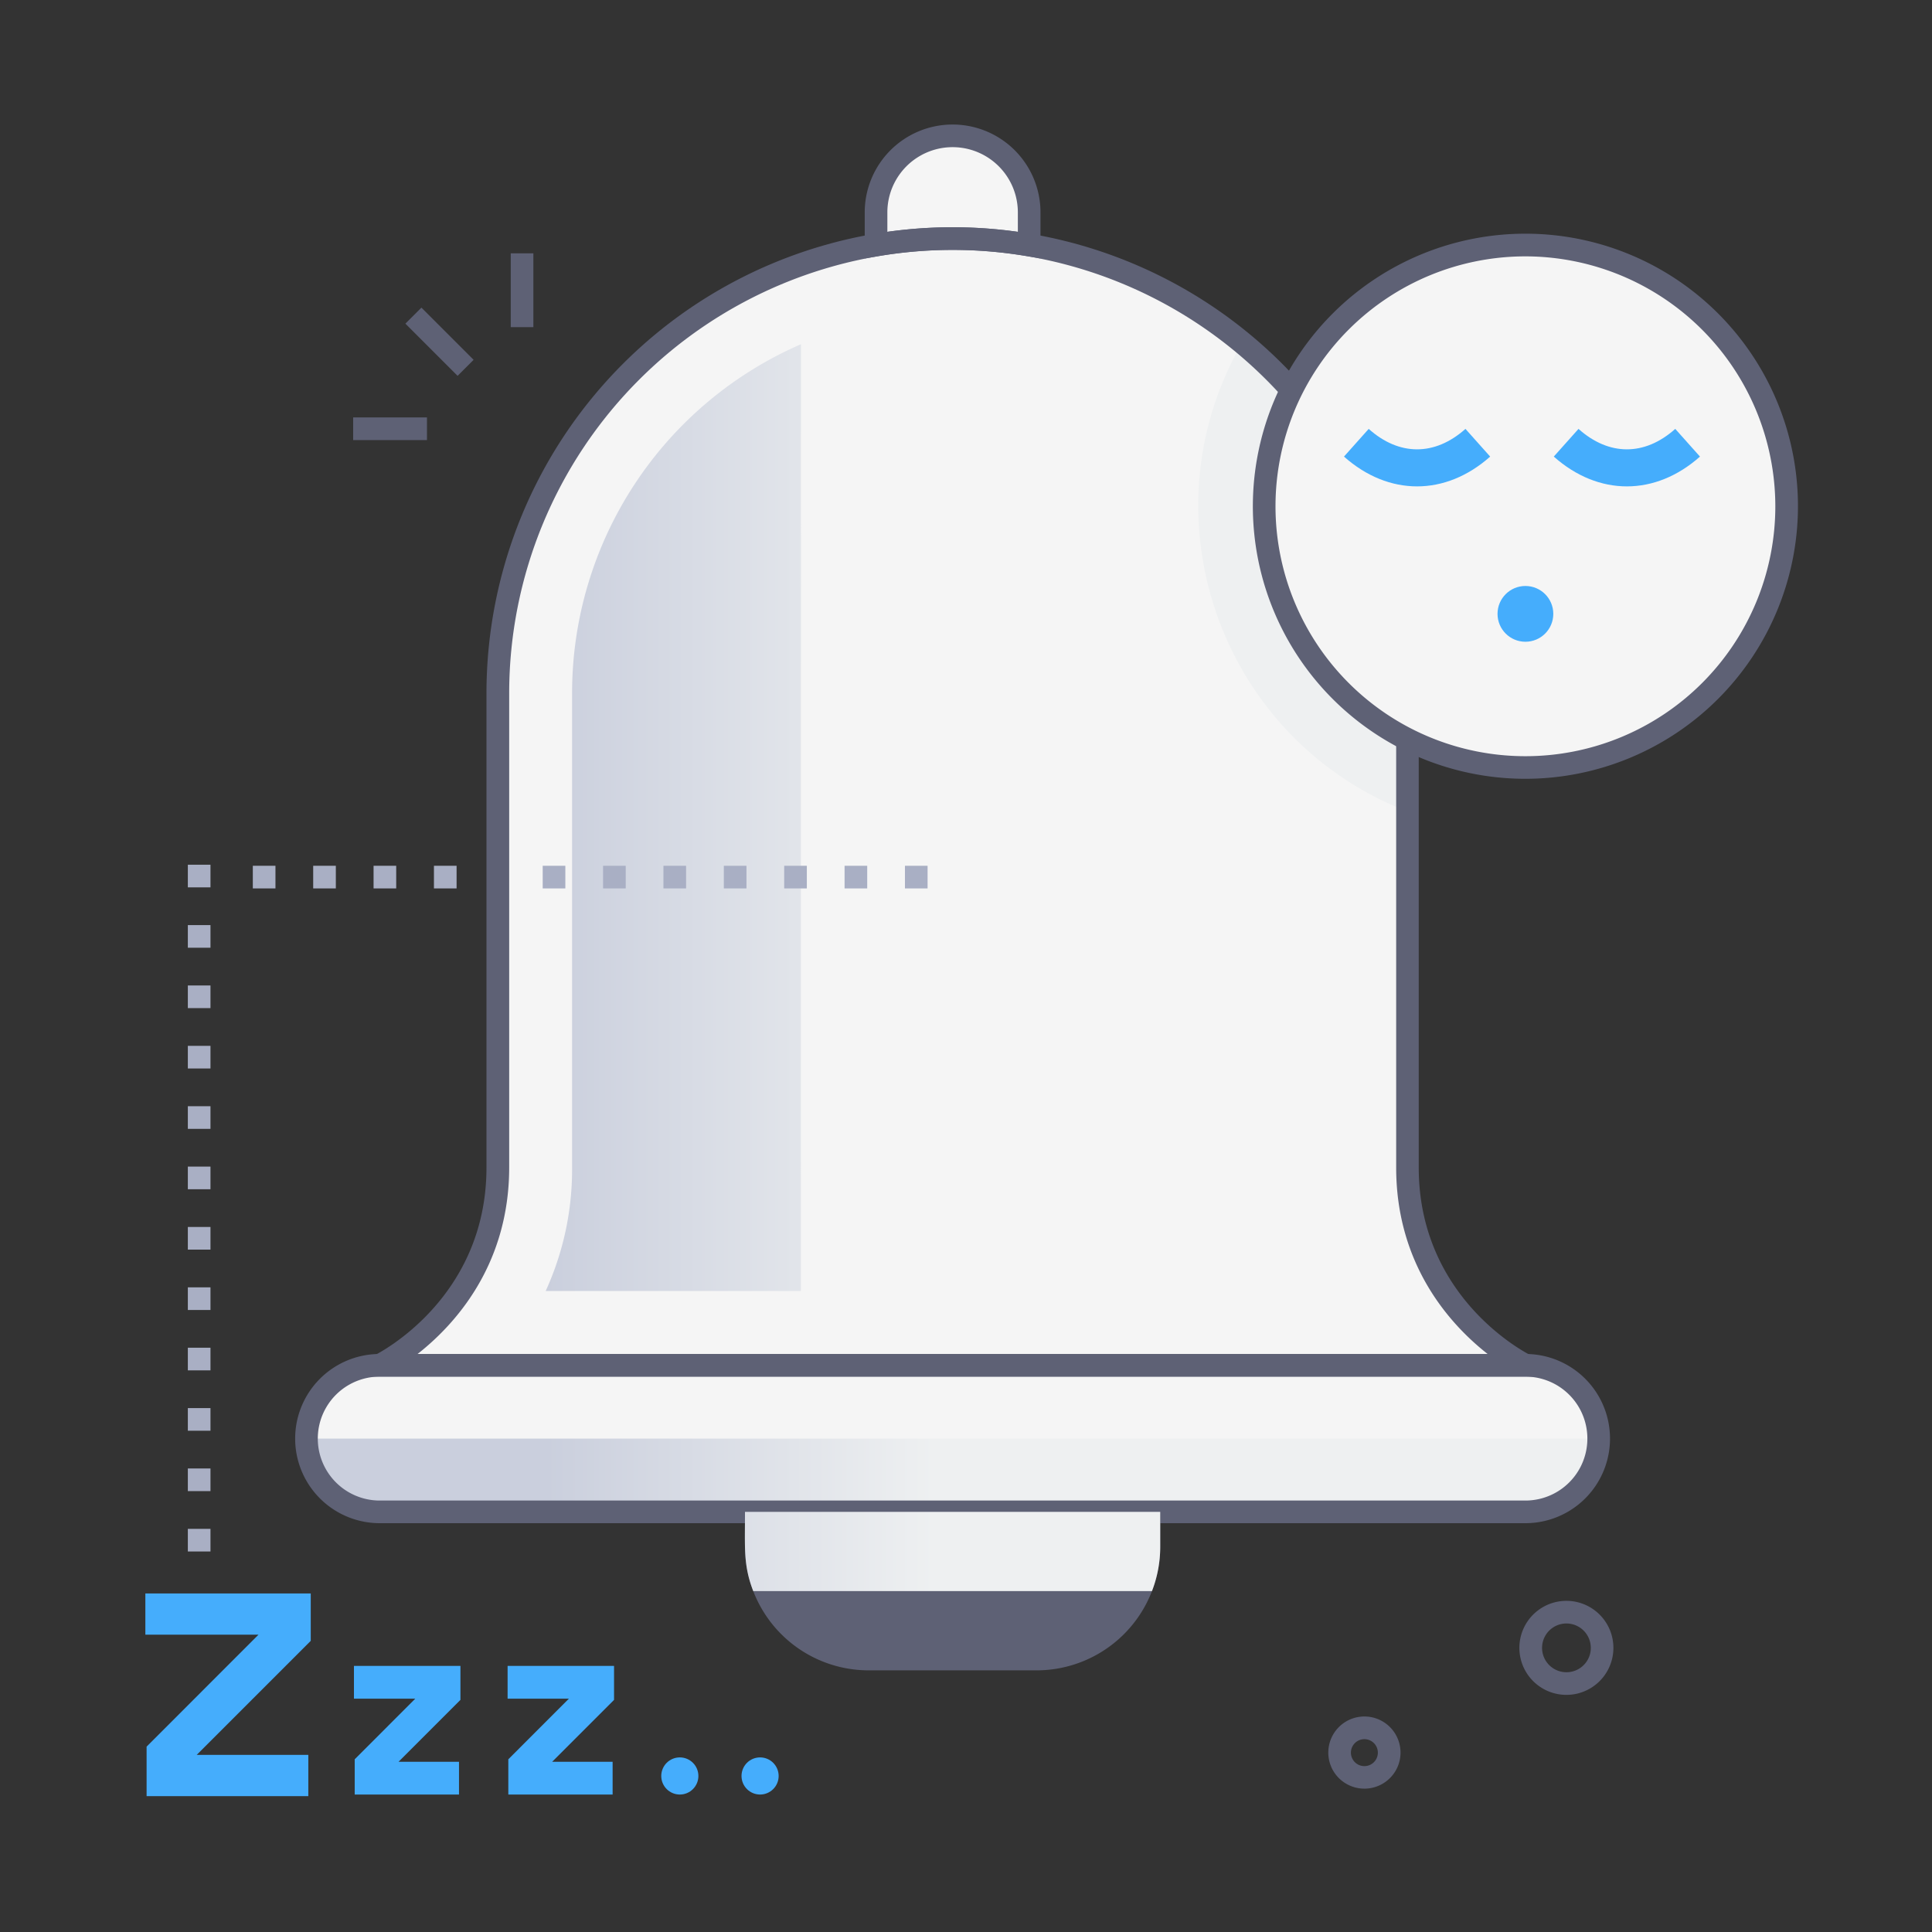 <?xml version="1.0" encoding="UTF-8"?> <svg xmlns="http://www.w3.org/2000/svg" xml:space="preserve" width="512" height="512" style="enable-background:new 0 0 512 512"><rect width="100%" height="100%" fill="#333333" stroke="none"/><linearGradient id="a" x1="144.64" x2="247.62" y1="216.67" y2="216.67" gradientUnits="userSpaceOnUse"><stop offset="0" stop-color="#cacfdd"></stop><stop offset="1" stop-color="#eef0f1"></stop></linearGradient><g data-name="No Notification"><path fill="#5e6175" d="M415.14 449.16a12.46 12.46 0 1 1 4-24.25 12.46 12.46 0 0 1-4 24.25zm0-18.92a6.46 6.46 0 1 0 6.1 8.54 6.47 6.47 0 0 0-6.07-8.54zM353 468.69a9.57 9.57 0 1 1 17.64-1.14 9.58 9.58 0 0 1-17.64 1.14zm8.59-7.79a3.57 3.57 0 1 0 3.37 4.71 3.57 3.57 0 0 0-3.37-4.71z" data-original="#5e6175"></path><path fill="#a9afc4" d="M55.78 411.16h-6v-6h6zm0-16h-6v-6h6zm0-16h-6v-6h6zm0-16h-6v-6h6zm0-16h-6v-6h6zm0-16h-6v-6h6zm0-16h-6v-6h6zm0-16h-6v-6h6zm0-16h-6v-6h6zm0-16h-6v-6h6zm0-16h-6v-6h6zm0-16h-6v-6h6z" data-original="#a9afc4"></path><path fill="#f5f5f5" d="M404.25 361.81H100.64s31.28-15.43 31.28-52.41V183.75a120.53 120.53 0 0 1 241.06 0V309.4c.02 36.98 31.27 52.41 31.27 52.41z" data-original="#f5f5f5"></path><path fill="url(#a)" d="M212.27 91.22a100.82 100.82 0 0 0-60.66 92.53V309.4a77.5 77.5 0 0 1-7 32.73h67.63zM373 183.75v31.31c-49.91-19.36-70.28-78.62-43.8-124.26a120.28 120.28 0 0 1 43.8 92.95z" data-original="url(#a)"></path><path fill="#f5f5f5" d="M423.68 381.24a19.43 19.43 0 0 1-19.43 19.42H100.64a19.42 19.42 0 1 1 0-38.84h303.61a19.42 19.42 0 0 1 19.43 19.42z" data-original="#f5f5f5"></path><path fill="url(#a)" d="M423.68 381.24a19.43 19.43 0 0 1-19.43 19.42H100.64a19.42 19.42 0 0 1-19.42-19.42z" data-original="url(#a)"></path><path fill="#5e6175" d="M307.47 400.66v9.24a32.78 32.78 0 0 1-32.76 32.76h-44.52a32.78 32.78 0 0 1-32.76-32.76v-9.24z" data-original="#5e6175"></path><path fill="#f5f5f5" d="M272.74 56.29v8.65a121.23 121.23 0 0 0-40.58 0v-8.65a20.29 20.29 0 0 1 40.58 0z" data-original="#f5f5f5"></path><path fill="#5e6175" d="m87.78 364.82 11.54-5.69c1.2-.6 29.6-15.13 29.6-49.72V183.75a123.53 123.53 0 0 1 247.06 0v125.66c0 34.59 28.4 49.12 29.61 49.72l11.41 5.69zm22.88-6h283.58c-9.78-7.67-24.24-23.42-24.24-49.41V183.75a117.53 117.53 0 0 0-235.06 0v125.66c-.02 25.99-14.51 41.74-24.28 49.41z" data-original="#5e6175"></path><path fill="#5e6175" d="m275.74 68.49-3.51-.59a118.38 118.38 0 0 0-39.57 0l-3.5.59v-12.2a23.29 23.29 0 0 1 46.58 0zm-6-7v-5.2a17.29 17.29 0 0 0-34.58 0v5.15a124 124 0 0 1 34.58 0zm134.51 342.17H100.64a22.42 22.42 0 1 1 0-44.84h303.61a22.42 22.42 0 0 1 0 44.84zm-303.61-38.84a16.42 16.42 0 1 0 0 32.84h303.61a16.42 16.42 0 0 0 0-32.84z" data-original="#5e6175"></path><path fill="url(#a)" d="M307.47 400.66v9.24a32.42 32.42 0 0 1-2.19 11.76H199.62c-2.65-6.8-2.19-11.5-2.19-21z" data-original="url(#a)"></path><circle cx="404.25" cy="134.17" r="69.23" fill="#f5f5f5" data-original="#f5f5f5"></circle><path fill="#5e6175" d="M404.25 206.39a72.23 72.23 0 1 1 72.23-72.22 72.3 72.3 0 0 1-72.23 72.22zm0-138.45a66.23 66.23 0 1 0 66.23 66.23 66.3 66.3 0 0 0-66.23-66.23z" data-original="#5e6175"></path><g fill="#45adfc"><circle cx="404.25" cy="162.68" r="7.39" data-original="#e1830e"></circle><path d="m356.17 121 6.55-7.34c8 7.15 17.45 7.3 25.64 0l6.55 7.34c-11.81 10.5-26.86 10.56-38.74 0zm55.6 0 6.55-7.34c8 7.15 17.46 7.3 25.64 0l6.55 7.34c-11.81 10.5-26.86 10.56-38.74 0zM82.35 434.84l-30.22 30.22h29.58V476H38.85v-13.12l29.65-29.67H38.52v-10.93h43.83zM94 475.57v-9.34l16.06-16.07H93.8v-8.68h28.22v9.01l-16.4 16.4h16.02v8.68zm40.71 0v-9.34l16.06-16.07h-16.25v-8.68h28.21v9.01l-16.4 16.4h16.02v8.68z" data-original="#e1830e"></path><circle cx="180.16" cy="470.65" r="4.92" data-original="#e1830e"></circle><circle cx="201.43" cy="470.65" r="4.92" data-original="#e1830e"></circle></g><path fill="#5e6175" d="m107.436 85.771 4.242-4.242 13.829 13.829-4.242 4.242zM93.59 110.62h19.56v6H93.59zm41.76-43.48h6V86.7h-6z" data-original="#5e6175"></path><path fill="#a9afc4" d="M121 235.44h-6v-6h6zm-16 0h-6v-6h6zm-16 0h-6v-6h6zm-16 0h-6v-6h6zm172.82 0h-6v-6h6zm-16 0h-6v-6h6zm-16 0h-6v-6h6zm-16 0h-6v-6h6zm-16 0h-6v-6h6zm-16 0h-6v-6h6zm-16 0h-6v-6h6z" data-original="#a9afc4"></path></g></svg> 